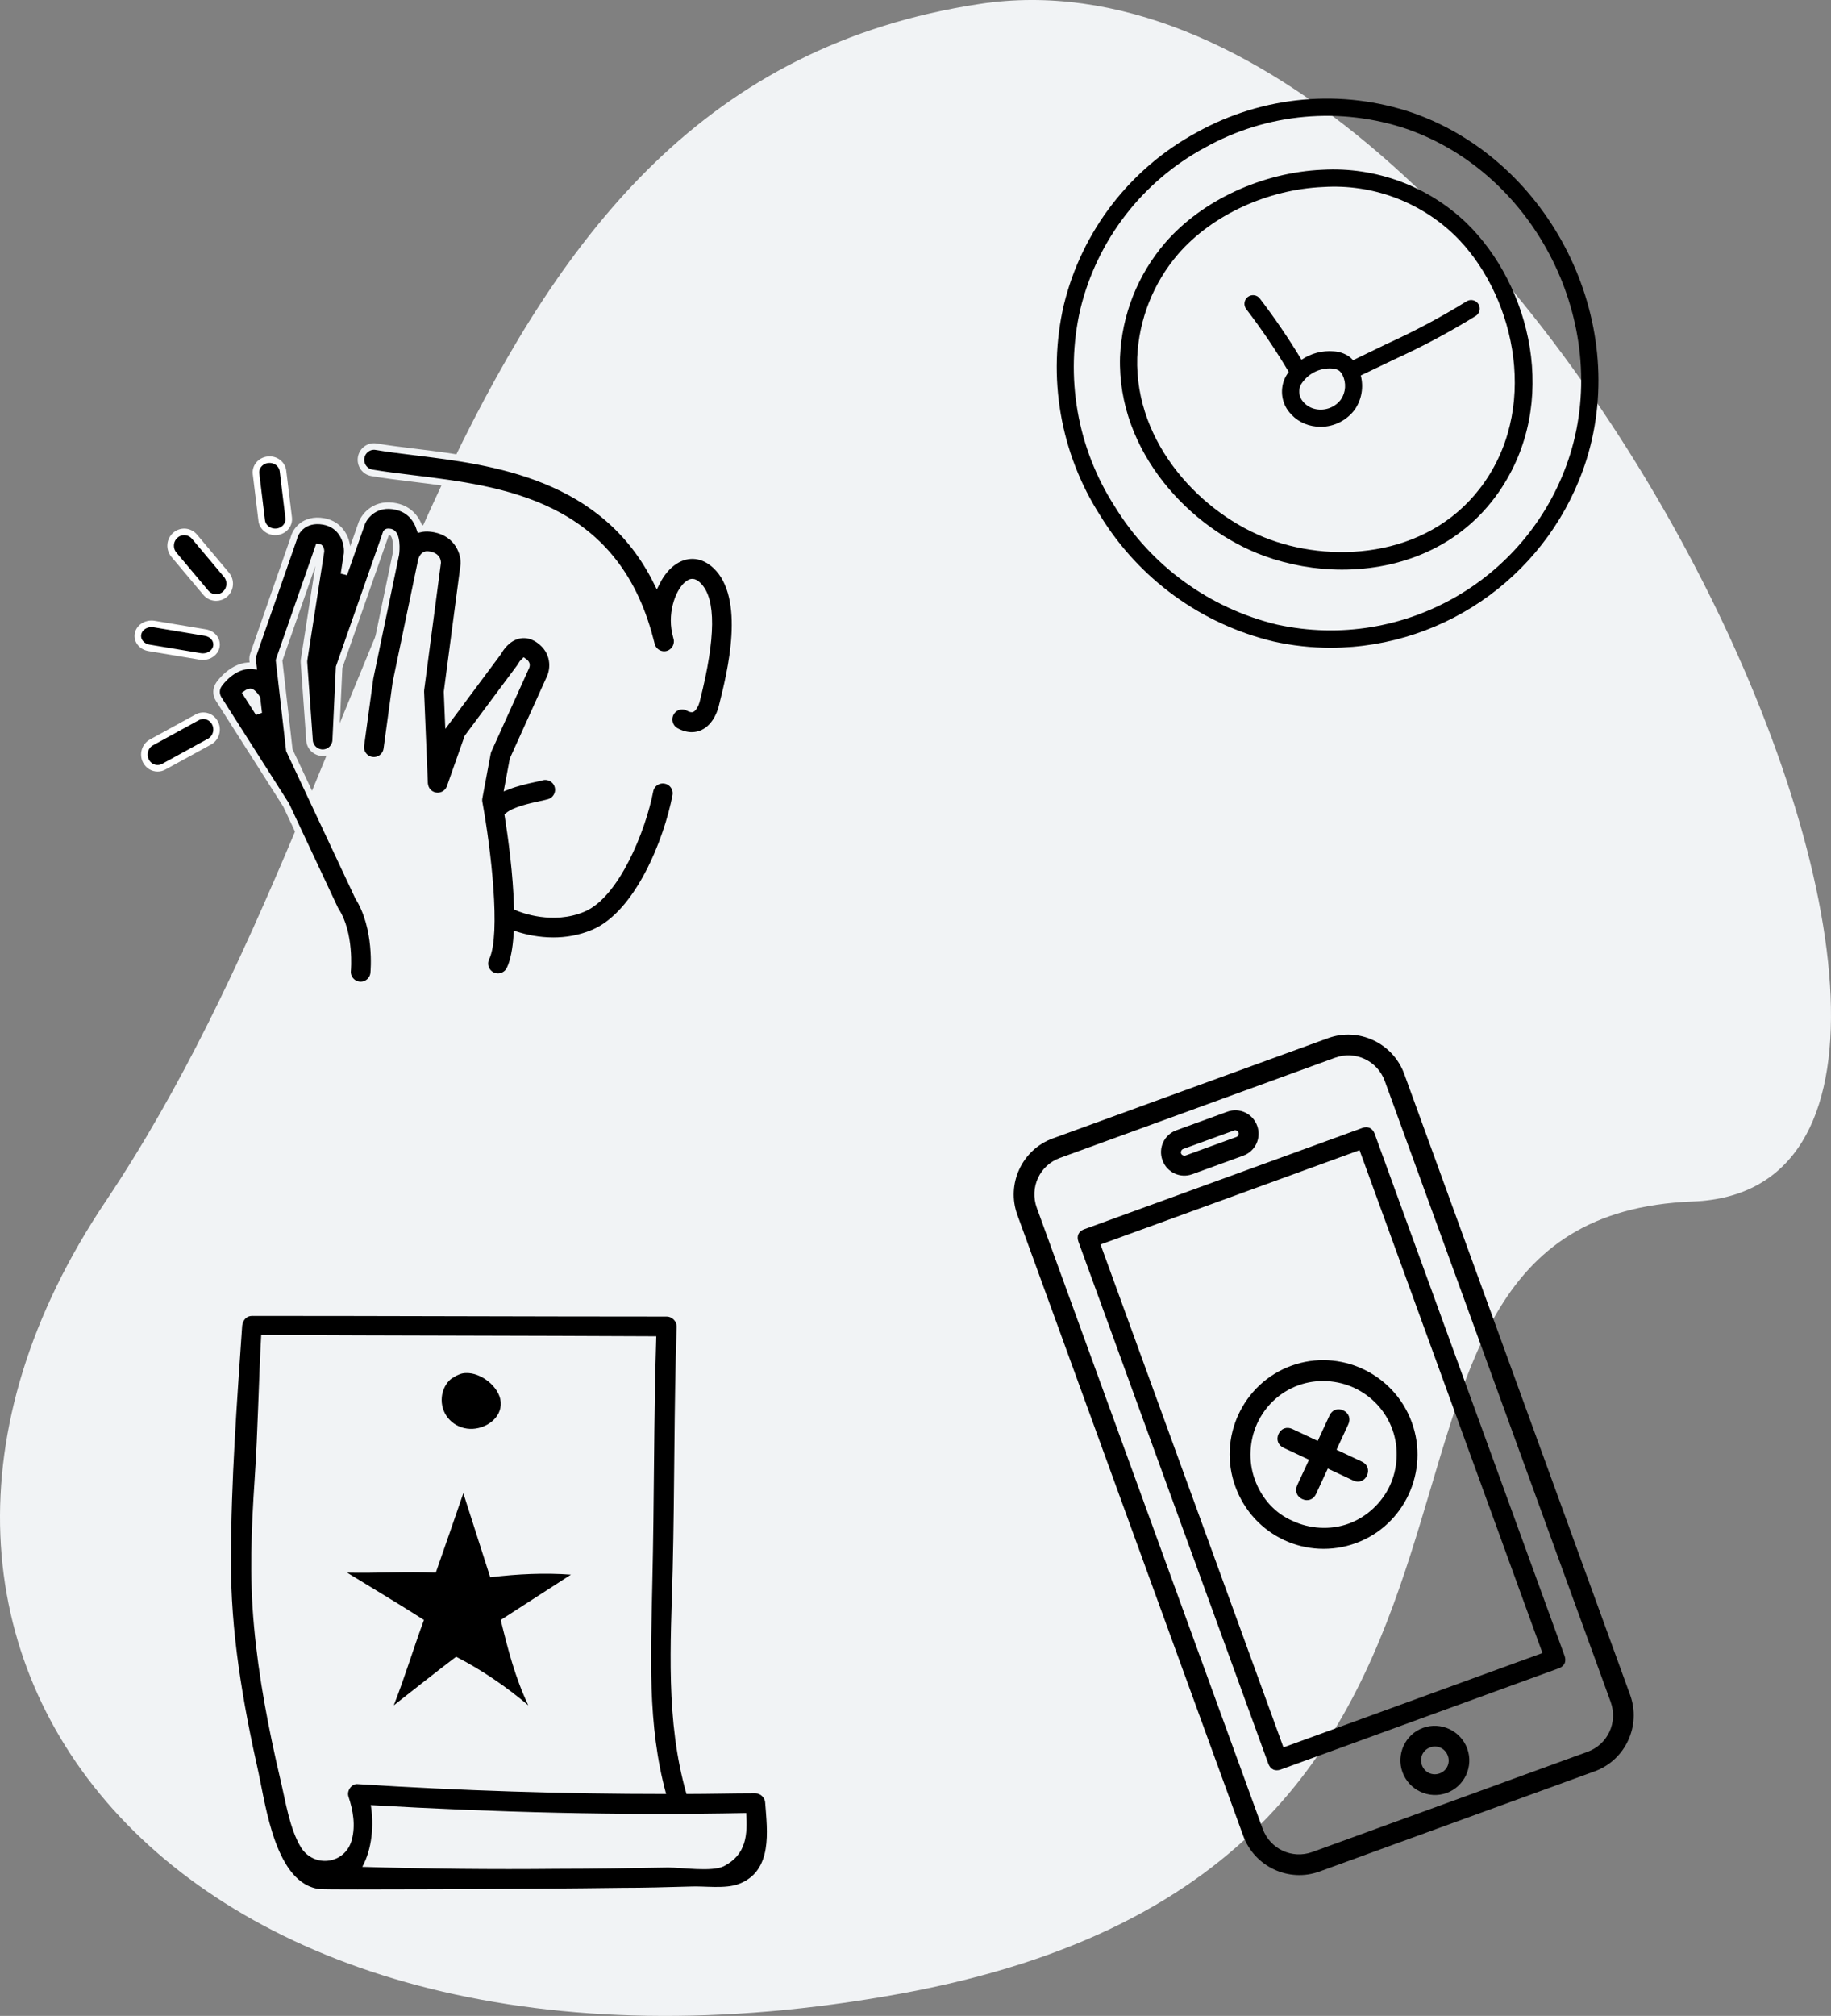 <svg xmlns="http://www.w3.org/2000/svg" xmlns:xlink="http://www.w3.org/1999/xlink" width="279" height="307" viewBox="0 0 279 307"><rect x="0" y="0" width="279" height="307" fill="#808080" stroke="none"/><title>Group 3</title><desc>Created with Sketch.</desc><defs/><g id="Wireframes" stroke="none" stroke-width="1" fill="none" fill-rule="evenodd"><g id="Case-Study" transform="translate(-857, -888)" fill-rule="nonzero"><g id="Group-3" transform="translate(857, 888)"><path d="M257.96 182.972c-62.519 2.386-11.957 100.905-120.938 120.677C28.042 323.42-30.377 252.173 16.085 182.972 62.547 113.77 65.963 13.207 149.321.593 232.679-12.02 320.137 180.586 257.96 182.972z" id="Shape" fill="#f1f3f5"/><path d="M215.387 17.223c-10.923-3.749-22.922-2.684-33.017 2.931-10.17 5.494-17.536 15.05-20.269 26.294C159.558 57.438 161.552 68.992 167.631 78.49 173.544 88.145 183.045 95.05 194.043 97.688 196.911 98.326 199.841 98.649 202.78 98.65 220.623 98.605 236.386 87.001 241.755 69.959 248.368 48.749 236.25 24.625 215.387 17.223zM239.256 69.18c-5.945 18.904-25.298 30.153-44.637 25.944-10.311-2.471-19.219-8.946-24.76-17.999C164.134 68.231 162.244 57.397 164.617 47.086c2.559-10.539 9.471-19.491 19.011-24.622 9.439-5.262 20.662-6.27 30.885-2.774 19.571 6.921 30.902 29.593 24.743 49.49z" id="Shape" fill="#000"/><path d="M201.521 25.85c-9.2.403-18.391 4.664-23.974 11.121C173.36 41.83 170.934 47.963 170.663 54.375 170.235 68.83 181.374 80.546 192.592 84.65 196.402 86.033 200.422 86.743 204.475 86.75 213.29 86.75 222.534 83.399 228.413 74.885 237.753 61.358 233.227 43.455 223.451 33.953c-5.874-5.626-13.815-8.56-21.929-8.102zm24.734 47.504c-7.863 11.375-22.506 12.565-32.763 8.811C183.235 78.411 172.891 67.649 173.284 54.436 173.543 48.635 175.74 43.088 179.522 38.686 184.659 32.754 193.134 28.843 201.635 28.475 209.028 28.006 216.279 30.662 221.625 35.799c8.798 8.54 13.07 25.331 4.631 37.555z" id="Shape" fill="#000"/><path d="M206.178 54.856C206 54.652 205.801 54.468 205.584 54.305 204.889 53.827 204.076 53.549 203.234 53.5 201.496 53.354 199.76 53.807 198.315 54.786 196.374 51.565 194.256 48.454 191.972 45.468 191.531 44.892 190.707 44.785 190.133 45.227 189.559 45.669 189.451 46.494 189.893 47.069 192.239 50.129 194.404 53.326 196.375 56.641 196.216 56.85 196.07 57.07 195.939 57.297 195.1 58.855 195.153 60.742 196.078 62.25 196.96 63.626 198.37 64.576 199.975 64.875 200.39 64.955 200.811 64.996 201.233 64.998 203.308 64.999 205.258 64.003 206.475 62.32 207.491 60.814 207.809 58.942 207.349 57.184l5.111-2.45C216.733 52.789 220.88 50.577 224.875 48.11 225.268 47.855 225.496 47.41 225.472 46.941 225.449 46.473 225.177 46.052 224.76 45.839 224.343 45.625 223.844 45.65 223.451 45.905 219.549 48.312 215.499 50.469 211.324 52.362L206.178 54.856zM204.335 60.824C203.448 62.017 201.957 62.595 200.499 62.311 199.607 62.143 198.822 61.618 198.324 60.859 197.9 60.169 197.861 59.31 198.219 58.584 199.222 56.932 201.064 55.982 202.989 56.125 203.363 56.142 203.727 56.253 204.046 56.449 204.266 56.631 204.444 56.858 204.571 57.114 205.163 58.303 205.073 59.719 204.335 60.824z" id="Shape" fill="#000"/><g id="noun_Error_214095_000000" transform="translate(201.5, 221) rotate(-20) translate(-201.5, -221) translate(170, 161)" fill="#000"><g id="Group"><g id="Shape"><path d="M35.569 6.462c1.969.0 3.544 1.582 3.544 3.56.0 1.978-1.575 3.56-3.544 3.56H27.3c-1.969.0-3.544-1.582-3.544-3.56.0-1.978 1.575-3.56 3.544-3.56h8.269zm0 4.088C35.831 10.549 36.094 10.286 36.094 10.022 36.094 9.758 35.831 9.495 35.569 9.495H27.3C27.038 9.495 26.775 9.758 26.775 10.022 26.775 10.286 27.038 10.549 27.3 10.549h8.269z"/><path d="M31.5 104.835c2.888.0 5.25 2.374 5.25 5.275.0 2.901-2.362 5.275-5.25 5.275-2.888.0-5.25-2.374-5.25-5.275C26.25 107.209 28.613 104.835 31.5 104.835zM33.6 110.11C33.6 108.923 32.681 108 31.5 108S29.4 108.923 29.4 110.11C29.4 111.297 30.319 112.22 31.5 112.22S33.6 111.297 33.6 110.11z"/><path d="M52.5 100.352V18.857h-42V100.352h42zm1.575 3.033H31.5 8.925C8.531 103.385 8.137 103.253 7.875 102.989 7.612 102.725 7.481 102.33 7.481 101.934V17.275c0-.396.131-.791.394-1.055C8.137 15.956 8.531 15.824 8.925 15.824H35.569 54.075C54.469 15.824 54.862 15.956 55.125 16.22 55.388 16.484 55.519 16.879 55.519 17.275V101.934C55.519 102.33 55.388 102.725 55.125 102.989 54.862 103.253 54.469 103.385 54.075 103.385z"/><path d="M62.869 10.286V110.901C62.869 115.912 58.8 120 53.812 120H9.188C4.2 120 .131 115.912.131 110.901V10.286C.131 5.275 4.2 1.187 9.188 1.187h44.625c4.987.0 9.056 4.088 9.056 9.099zM53.812 4.352H35.569 9.188c-3.281.0-5.906 2.637-5.906 5.934V110.901c0 3.297 2.625 5.934 5.906 5.934H31.5 53.812c3.281.0 5.906-2.637 5.906-5.934V10.286c0-3.297-2.625-5.934-5.906-5.934z"/></g><path d="M31.5 49.319c-3.15.0-5.906 1.319-7.875 3.297-1.969 1.978-3.281 4.879-3.281 7.912.0 3.165 1.181 5.934 3.281 7.912C25.594 70.418 28.481 71.736 31.5 71.736S37.406 70.418 39.375 68.44c1.969-1.978 3.281-4.879 3.281-7.912.0-3.165-1.312-5.934-3.281-7.912-1.969-1.978-4.856-3.297-7.875-3.297zM17.194 60.527c0-7.912 6.431-14.374 14.306-14.374s14.306 6.462 14.306 14.374S39.375 74.901 31.5 74.901 17.194 68.571 17.194 60.527z" id="Shape"/></g><path d="M36.619 63.56c.656.659.656 1.582.0 2.242s-1.575.659-2.231.0l-3.019-3.033L28.35 65.802c-.656.659-1.575.659-2.231.0s-.656-1.582.0-2.242l3.019-3.033-3.019-3.033c-.656-.659-.656-1.582.0-2.242C26.775 54.593 27.694 54.593 28.35 55.253l3.019 3.033 3.019-3.033c.656-.659 1.575-.659 2.231.0.656.659.656 1.582.0 2.242L33.6 60.527l3.019 3.033z" id="Shape"/></g><path d="M101.381 118.851C100.29 118.639 99.252 119.351 99.044 120.433 97.891 126.42 93.863 136.262 88.881 138.373 84.244 140.336 79.545 138.488 78.82 138.178 78.685 133.103 77.922 127.527 77.398 124.224 78.432 123.348 80.931 122.802 82.3 122.506 82.855 122.386 83.321 122.281 83.644 122.188 84.702 121.879 85.309 120.771 85 119.714 84.69 118.658 83.581 118.051 82.525 118.359 82.268 118.434 81.897 118.511 81.457 118.606 80.296 118.858 78.802 119.19 77.399 119.733L78.16 115.661l5.59-12.358C84.456 101.877 84.591 99.19 82.108 97.448 80.839 96.554 79.669 96.597 78.915 96.792 77.238 97.222 76.268 98.712 75.937 99.312L68.293 109.576 68.12 105.364 70.671 86.017C70.68 85.948 70.686 85.876 70.687 85.805 70.735 83.864 69.402 80.842 65.538 80.473 64.97 80.417 64.456 80.457 63.987 80.564 63.47 78.973 62.395 77.584 60.38 77.139 57.314 76.461 55.632 78.423 55.135 79.648l-2.726 7.785L52.879 84.417C52.889 84.355 52.896 84.291 52.9 84.227 53.017 82.235 51.943 79.877 49.309 79.404 47.742 79.125 46.696 79.586 46.095 80.024 45.168 80.702 44.835 81.634 44.721 82.117L38.602 99.678C38.503 99.962 38.471 100.263 38.504 100.561L38.601 101.404C38.509 101.394 38.414 101.38 38.328 101.376 35.497 101.256 33.566 103.931 33.354 104.237 32.897 104.897 32.881 105.766 33.313 106.443l10.289 16.154 7.428 15.823C51.068 138.503 51.113 138.582 51.164 138.66 53.457 142.177 52.976 147.703 52.966 147.811 52.86 148.908 53.661 149.882 54.757 149.99 54.823 149.997 54.889 150 54.955 150 55.97 150 56.838 149.231 56.939 148.199 56.967 147.919 57.575 141.319 54.587 136.605L44.089 114.248l-1.007-8.79C43.082 105.455 43.081 105.451 43.081 105.448L42.52 100.56 48.526 83.32C48.549 83.323 48.574 83.327 48.601 83.332 48.866 83.38 48.905 83.783 48.91 83.941l-2.572 16.52C46.315 100.609 46.308 100.76 46.319 100.909L47.167 112.778C47.242 113.832 48.16 114.63 49.183 114.63 50.24 114.617 51.103 113.783 51.153 112.729L51.674 101.608 58.852 81.111C58.909 81.036 59.054 80.933 59.518 81.037 60.581 81.271 60.401 83.87 60.319 84.402L56.402 103.2C56.393 103.244 56.385 103.29 56.379 103.336l-1.392 10.182C54.837 114.609 55.602 115.616 56.693 115.764 57.789 115.915 58.792 115.15 58.941 114.058l1.382-10.112L64.219 85.256C64.322 84.957 64.593 84.391 65.155 84.446 66.126 84.539 66.642 84.957 66.691 85.646L64.138 105.014C64.123 105.128 64.118 105.243 64.122 105.356L64.695 119.3C64.695 119.309 64.715 119.471 64.723 119.506 64.828 120.215 65.303 120.846 66.025 121.1 67.065 121.469 68.205 120.92 68.572 119.882l2.681-7.598 7.979-10.711C79.295 101.486 79.364 101.372 79.414 101.276 79.513 101.084 79.693 100.851 79.83 100.727 80.035 100.871 80.351 101.11 80.175 101.527 80.159 101.558 80.144 101.59 80.129 101.623L74.422 114.237C74.356 114.383 74.308 114.536 74.279 114.693l-1.269 6.794C72.965 121.726 72.964 121.973 73.009 122.213 74.335 129.455 75.801 142.284 74.079 145.879 73.602 146.873 74.023 148.064 75.017 148.54 75.295 148.673 75.588 148.735 75.877 148.735c.744.0 1.459-.418 1.802-1.134C78.286 146.333 78.615 144.507 78.757 142.401 80.075 142.813 82.039 143.263 84.314 143.263 86.205 143.263 88.31 142.952 90.439 142.05 97.234 139.169 101.652 127.997 102.963 121.19 103.173 120.105 102.464 119.059 101.381 118.851zM38.148 105.362C38.308 105.37 38.685 105.596 39.165 106.342L39.426 108.615l-1.902-2.987C37.761 105.461 37.99 105.366 38.148 105.362z" id="Shape" stroke="#f1f3f5" fill="#000"/><path d="M34.503 87.526 29.639 81.737C28.896 80.853 27.592 80.75 26.723 81.506 25.856 82.262 25.754 83.59 26.497 84.474L31.362 90.263C31.771 90.75 32.35 91 32.934 91 33.41 91 33.887 90.834 34.277 90.495 35.144 89.738 35.246 88.409 34.503 87.526z" id="Shape" stroke="#fff" fill="#000"/><path d="M30.525 99.968C30.655 99.989 30.786 1e2 30.915 1e2 31.898 1e2 32.773 99.382 32.963 98.496 33.177 97.495 32.432 96.528 31.3 96.339l-7.825-1.307C22.346 94.845 21.252 95.502 21.037 96.503c-.214 1.002.531 1.968 1.663 2.157L30.525 99.968z" id="Shape" stroke="#fff" fill="#000"/><path d="M30.044 109.242l-6.97 3.819C22.09 113.601 21.714 114.866 22.234 115.886 22.594 116.597 23.293 117 24.017 117 24.334 117 24.656 116.923 24.956 116.759l6.97-3.819C32.91 112.4 33.286 111.135 32.766 110.115 32.246 109.093 31.027 108.704 30.044 109.242z" id="Shape" stroke="#fff" fill="#000"/><path d="M39.881 79.28C40.002 80.27 40.894 81 41.931 81 42.009 81 42.089 80.996 42.169 80.987 43.302 80.866 44.117 79.903 43.986 78.838L43.119 71.723C42.99 70.658 41.968 69.882 40.831 70.015 39.698 70.136 38.883 71.099 39.014 72.165L39.881 79.28z" id="Shape" stroke="#fff" fill="#000"/><path d="M109.067 86.158C107.209 84.393 104.876 84.123 102.827 85.433 101.699 86.154 100.774 87.285 100.086 88.642 92.014 72.377 75.053 70.287 63.296 68.847 61.146 68.584 59.114 68.335 57.322 68.028 56.24 67.844 55.211 68.583 55.028 69.681 54.845 70.78 55.576 71.821 56.66 72.006 58.544 72.328 60.62 72.583 62.818 72.852c13.774 1.687 30.862 3.797 36.231 24.47C99.096 97.534 99.29 98.236 99.303 98.275 99.635 99.337 100.758 99.923 101.803 99.587 102.688 99.301 103.232 98.447 103.181 97.549 103.181 97.528 103.182 97.507 103.181 97.483 103.178 97.445 102.986 96.63 102.913 96.348 102.194 93.05 103.583 89.723 104.953 88.846 105.307 88.621 105.679 88.471 106.347 89.104 108.607 91.248 108.56 97.079 106.202 106.435L106.109 106.804C105.983 107.287 105.644 107.871 105.438 107.961 105.415 107.977 105.241 107.973 104.884 107.781 103.912 107.256 102.707 107.63 102.191 108.612 101.674 109.595 102.042 110.817 103.011 111.341 103.913 111.829 104.719 112 105.407 112 106.077 112 106.634 111.838 107.062 111.644 109.215 110.669 109.9 108.074 109.967 107.798L110.06 107.433C111.297 102.523 114.194 91.021 109.067 86.158z" id="Shape" stroke="#f1f3f5" fill="#000"/><g id="noun_wishlist_1517364_000000" transform="translate(35, 200)" fill="#000"><path d="M29.6 46.7c-3.9-2.5-7.8-4.8-11.7-7.2C22.4 39.6 26.9 39.3 31.4 39.5c1.4-4 2.8-8 4.2-12.1 1.4 4.3 2.7 8.5 4.1 12.8C43.8 39.7 48 39.5 52 39.8 48.4 42.1 44.9 44.4 41.3 46.7c1.1 4.5 2.2 8.8 4.2 13C42.2 56.9 38.4 54.3 34.5 52.3 31.2 54.8 28.2 57.2 25 59.7c1.7-4.3 3-8.7 4.6-13zm7-29.1C38.9 17.7 41.5 16 41.3 13.5 41.1 11.2 38.3 9 36 9.1 35.3 9.1 34.7 9.4 34.2 9.7 34 9.8 33.7 10 33.5 10.2 32.7 11 32.3 12.1 32.3 13.2 32.3 15.6 34.2 17.5 36.6 17.6zm41 69.3C75.5 87.7 72.4 87.2 70.2 87.3 66.7 87.4 63.2 87.5 59.7 87.5 45.5 87.7 15.1 87.8 13.8 87.7 7 87 5.5 75 4.4 70 2 59.3.1 48.4.2 37.4c0-11.8.9-23.8 1.7-35.5C2 1.1 2.5.4 3.4.4 24.5.4 45.6.5 66.6.5 67.4.5 68.1 1.2 68.1 2 67.7 14.3 67.8 26.7 67.5 39 67.2 50.5 66.4 62 69.6 73.2 73.1 73.2 76.6 73.1 80.1 73.1 80.9 73.1 81.6 73.8 81.6 74.6 81.9 78.8 82.8 84.9 77.6 86.9zm-59-6.7C19.2 78 18.8 75.7 18.1 73.6 17.8 72.7 18.6 71.6 19.5 71.7c15.7 1 31.3 1.5 47 1.5C63.6 62.6 64.2 51.9 64.4 41 64.7 28.5 64.6 16 65 3.5c-20-.1-40.1-.1-60.2-.2C4.4 10.6 4.3 17.9 3.8 25.3 3.3 32.8 3 40.1 3.7 47.6c.7 7.8 2.2 15.6 4 23.3C8.5 74.2 9.1 78.5 10.9 81.4 12.9 84.5 17.6 83.9 18.6 80.2zM78.7 76.1C59.6 76.5 40.5 76 21.5 74.9 22 77.9 21.7 81.6 20.2 84.3 30.1 84.6 40 84.7 49.9 84.6 55.5 84.6 61.2 84.5 66.8 84.4 68.9 84.4 73.5 85.1 75.3 84.2 78.8 82.4 78.9 79.3 78.7 76.1z" id="Shape"/></g></g></g></g></svg>